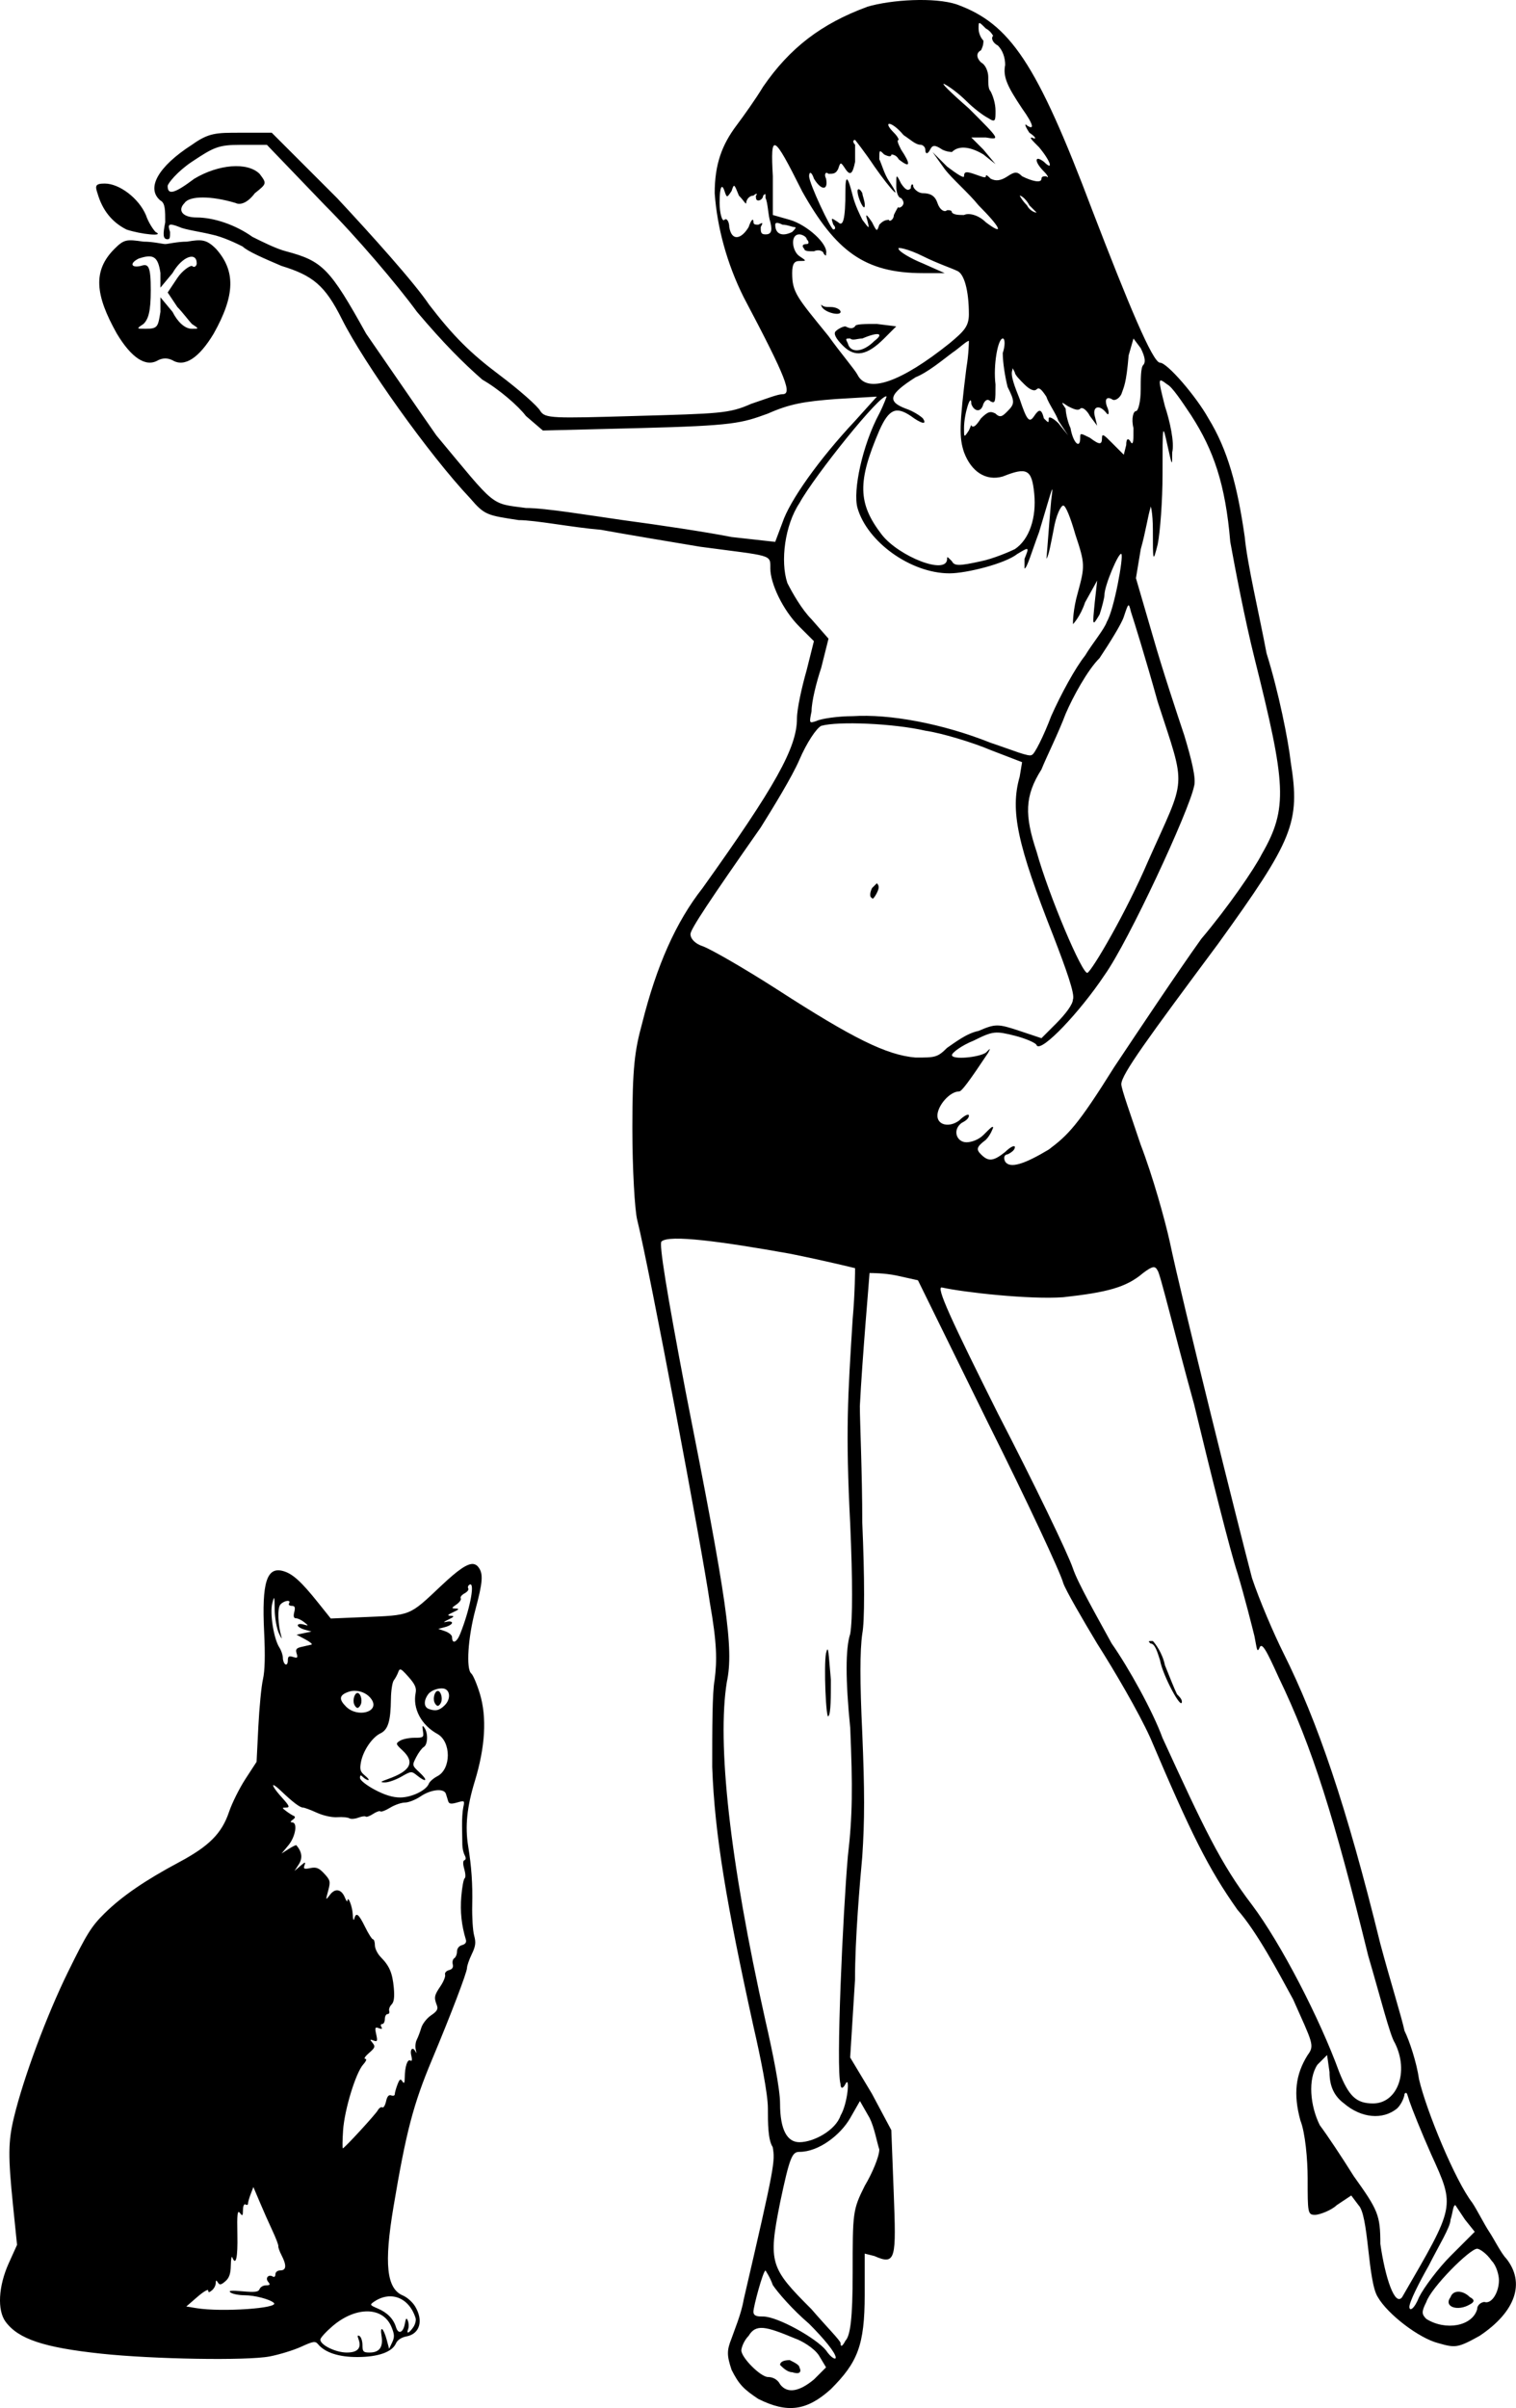 <?xml version="1.0" encoding="UTF-8" standalone="no"?>
<!-- Created with Inkscape (http://www.inkscape.org/) -->

<svg
   width="96.564mm"
   height="153.344mm"
   viewBox="0 0 96.564 153.344"
   version="1.1"
   id="svg1"
   xml:space="preserve"
   inkscape:version="1.4 (e7c3feb1, 2024-10-09)"
   sodipodi:docname="eris.cat.svg"
   inkscape:export-filename="eris.cat.png"
   inkscape:export-xdpi="96"
   inkscape:export-ydpi="96"
   xmlns:inkscape="http://www.inkscape.org/namespaces/inkscape"
   xmlns:sodipodi="http://sodipodi.sourceforge.net/DTD/sodipodi-0.dtd"
   xmlns="http://www.w3.org/2000/svg"
   xmlns:svg="http://www.w3.org/2000/svg"><sodipodi:namedview
     id="namedview1"
     pagecolor="#ffffff"
     bordercolor="#000000"
     borderopacity="0.25"
     inkscape:showpageshadow="2"
     inkscape:pageopacity="0.0"
     inkscape:pagecheckerboard="0"
     inkscape:deskcolor="#d1d1d1"
     inkscape:document-units="mm"
     inkscape:zoom="0.51180579"
     inkscape:cx="621.32943"
     inkscape:cy="301.87232"
     inkscape:window-width="1920"
     inkscape:window-height="956"
     inkscape:window-x="0"
     inkscape:window-y="31"
     inkscape:window-maximized="1"
     inkscape:current-layer="layer1" /><defs
     id="defs1" /><g
     inkscape:label="Layer 1"
     inkscape:groupmode="layer"
     id="layer1"
     transform="translate(-79.849,-62.091)"><g
       id="g8"><path
         d="m 135.087,62.525 c -2.929,1.079 -4.934,2.621 -6.63,5.088 -0.463,0.771 -1.233,1.85 -1.696,2.467 -0.925,1.233 -1.388,2.467 -1.388,4.317 0.154,2.158 0.771,4.471 1.85,6.63 2.775,5.242 3.084,6.167 2.467,6.167 -0.308,0 -1.079,0.308 -2.004,0.617 -1.388,0.617 -2.004,0.617 -7.401,0.771 -5.242,0.154 -5.705,0.154 -6.013,-0.308 -0.154,-0.308 -1.388,-1.388 -2.621,-2.313 -1.85,-1.388 -2.929,-2.467 -4.471,-4.471 -0.925,-1.388 -3.7,-4.471 -5.859,-6.784 l -4.163,-4.163 h -2.004 c -1.542,0 -2.004,0 -3.084,0.771 -2.158,1.388 -2.929,2.775 -2.004,3.546 0.308,0.154 0.308,0.617 0.308,1.388 -0.154,0.771 -0.154,1.079 0.154,1.079 0.154,0 0.154,-0.154 0.154,-0.463 -0.154,-0.463 -0.154,-0.617 0.617,-0.308 0.308,0.154 1.388,0.308 2.004,0.463 0.771,0.154 1.696,0.617 2.004,0.771 0.308,0.308 1.388,0.771 2.467,1.233 2.004,0.617 2.775,1.233 3.854,3.392 1.388,2.775 5.55,8.634 8.171,11.409 0.925,1.079 1.079,1.079 3.084,1.388 1.079,0 3.392,0.463 5.242,0.617 1.696,0.308 4.471,0.771 6.321,1.079 4.625,0.617 4.471,0.463 4.471,1.388 0,0.925 0.771,2.621 1.85,3.7 l 0.925,0.925 -0.463,1.85 c -0.308,1.079 -0.617,2.467 -0.617,3.084 0,1.85 -1.388,4.317 -6.013,10.792 -1.696,2.158 -2.929,4.934 -3.854,8.634 -0.463,1.696 -0.617,2.775 -0.617,6.63 0,2.621 0.154,5.242 0.308,5.859 0.771,3.084 4.163,21.122 4.625,24.36 0.463,2.621 0.463,3.7 0.308,4.934 -0.154,0.771 -0.154,3.238 -0.154,5.55 0.154,4.317 0.925,8.788 2.621,16.497 0.463,2.004 0.925,4.317 0.925,5.242 0,0.925 0,2.004 0.308,2.467 0.154,0.925 0.154,1.079 -1.85,9.713 -0.154,0.925 -0.617,2.004 -0.771,2.467 -0.308,0.771 -0.308,1.079 0,2.004 0.463,0.925 0.771,1.233 1.696,1.85 1.85,0.925 3.084,0.771 4.625,-0.617 1.696,-1.696 2.158,-2.775 2.158,-6.013 v -2.621 l 0.617,0.154 c 1.388,0.617 1.388,0.154 1.233,-4.009 l -0.154,-4.009 -1.233,-2.313 -1.388,-2.313 0.308,-4.934 c 0,-2.621 0.308,-6.167 0.463,-7.863 0.154,-2.313 0.154,-4.163 0,-7.863 -0.154,-3.238 -0.154,-5.242 0,-6.321 0.154,-0.771 0.154,-3.546 0,-7.092 0,-3.084 -0.154,-6.475 -0.154,-7.401 0.154,-3.084 0.617,-8.326 0.617,-8.48 0.154,0 0.925,0 1.696,0.154 l 1.388,0.308 4.471,9.097 c 2.467,4.934 4.625,9.559 4.78,10.176 0.154,0.463 1.233,2.313 2.158,3.854 1.079,1.696 2.621,4.317 3.392,6.013 2.621,6.167 3.7,8.326 5.55,10.947 1.233,1.388 2.621,4.009 3.546,5.705 1.233,2.775 1.388,2.929 0.925,3.546 -0.771,1.233 -0.925,2.467 -0.463,4.163 0.308,0.771 0.463,2.467 0.463,3.7 0,2.158 0,2.313 0.463,2.313 0.308,0 1.079,-0.308 1.388,-0.617 l 0.925,-0.617 0.463,0.617 c 0.308,0.308 0.463,1.388 0.617,2.775 0.154,1.388 0.308,2.621 0.617,3.084 0.617,1.079 2.621,2.621 3.854,2.929 1.079,0.308 1.233,0.308 2.621,-0.463 2.313,-1.542 2.929,-3.392 1.696,-4.934 -0.308,-0.308 -0.771,-1.233 -1.079,-1.696 -0.308,-0.463 -0.771,-1.388 -1.079,-1.85 -1.079,-1.388 -2.929,-5.859 -3.392,-7.863 -0.154,-1.079 -0.617,-2.467 -0.925,-3.084 -0.154,-0.771 -0.925,-3.238 -1.542,-5.55 -2.158,-8.788 -4.009,-14.184 -6.167,-18.501 -0.617,-1.233 -1.542,-3.392 -2.004,-4.78 -0.771,-2.929 -4.471,-17.73 -5.242,-21.431 -0.308,-1.388 -1.079,-4.163 -1.85,-6.167 -0.617,-1.85 -1.233,-3.546 -1.233,-3.854 0,-0.617 1.696,-2.929 6.167,-8.942 4.78,-6.63 5.242,-7.709 4.625,-11.563 -0.154,-1.388 -0.771,-4.471 -1.542,-6.938 -0.463,-2.467 -1.233,-5.705 -1.388,-7.401 -0.463,-3.238 -1.079,-5.55 -2.313,-7.555 -0.771,-1.388 -2.621,-3.546 -3.084,-3.546 -0.463,0 -2.004,-3.7 -4.317,-9.713 -3.546,-9.405 -5.242,-11.872 -8.634,-13.105 -1.388,-0.463 -4.163,-0.308 -5.705,0.154 z m 8.017,1.85 c -0.154,0.154 0,0.463 0.308,0.617 0.308,0.308 0.463,0.771 0.463,1.233 -0.154,0.771 0.154,1.388 1.079,2.775 0.771,1.079 0.771,1.388 0.308,1.079 -0.154,-0.154 -0.154,0 0.154,0.463 0.463,0.308 0.463,0.463 0.154,0.308 -0.154,0 0,0.154 0.463,0.617 0.771,0.925 0.925,1.542 0.308,0.925 -0.617,-0.463 -0.617,0 0,0.617 0.308,0.308 0.308,0.463 0.154,0.308 -0.154,0 -0.308,0 -0.308,0.154 0,0.308 -0.617,0.154 -1.233,-0.154 -0.308,-0.308 -0.463,-0.308 -0.925,0 -0.463,0.308 -0.771,0.308 -1.079,0.154 -0.154,-0.154 -0.308,-0.308 -0.308,-0.154 0,0.154 -0.308,0 -0.771,-0.154 -0.463,-0.154 -0.617,-0.154 -0.617,0.154 0,0.154 -0.463,-0.154 -1.079,-0.617 l -0.925,-0.925 0.771,1.079 c 0.463,0.617 1.542,1.542 2.158,2.313 1.388,1.388 1.696,2.004 0.463,1.079 -0.463,-0.463 -1.079,-0.617 -1.388,-0.463 -0.308,0 -0.617,0 -0.771,-0.154 0,-0.154 -0.154,-0.154 -0.308,-0.154 -0.154,0.154 -0.463,0 -0.617,-0.463 -0.154,-0.463 -0.463,-0.617 -0.925,-0.617 -0.308,0 -0.617,-0.308 -0.617,-0.463 0,-0.154 -0.154,-0.154 -0.154,0.154 -0.154,0.154 -0.308,0.154 -0.617,-0.308 -0.308,-0.617 -0.308,-0.617 -0.308,0.154 0,0.463 0.154,0.771 0.308,0.771 0,0 0.154,0.154 0.154,0.308 0,0.154 -0.154,0.308 -0.308,0.308 0,-0.154 -0.154,0.154 -0.308,0.463 0,0.308 -0.308,0.463 -0.308,0.308 -0.308,0 -0.463,0.154 -0.617,0.308 -0.154,0.463 -0.154,0.463 -0.463,-0.154 -0.308,-0.463 -0.463,-0.617 -0.308,-0.154 0.154,0.617 0.154,0.617 -0.308,0 -0.154,-0.308 -0.463,-0.925 -0.617,-1.542 -0.308,-1.233 -0.463,-1.388 -0.463,-0.308 0,1.85 -0.154,2.313 -0.463,2.004 -0.463,-0.308 -0.463,-0.308 -0.308,0.154 0.154,0.154 0.154,0.308 0,0.308 -0.154,0 -1.542,-2.929 -1.542,-3.392 0,-0.308 0.154,-0.308 0.308,0.154 0.463,0.771 0.925,0.771 0.771,0 -0.154,-0.308 0,-0.463 0.154,-0.308 0.308,0 0.463,0 0.617,-0.308 0.154,-0.463 0.154,-0.463 0.463,0 0.308,0.463 0.463,0.308 0.617,-0.463 0,-0.463 0,-0.925 0,-1.079 -0.154,-0.154 -0.154,-0.308 0,-0.308 0,0 0.617,0.771 1.233,1.696 1.079,1.542 1.85,2.313 0.925,0.925 -0.308,-0.463 -0.463,-1.079 -0.617,-1.388 0,-0.617 0,-0.617 0.308,-0.308 0.308,0.154 0.463,0.154 0.463,0 0,0 0.308,0 0.463,0.308 0.771,0.617 0.771,0.308 0.154,-0.617 -0.154,-0.308 -0.308,-0.617 -0.154,-0.617 0,0 0,-0.154 -0.308,-0.463 -0.771,-0.771 -0.154,-0.771 0.617,0.154 0.463,0.308 0.771,0.617 1.079,0.617 0.154,0 0.308,0.154 0.308,0.308 0,0.308 0.154,0.308 0.308,0 0.154,-0.308 0.308,-0.308 0.771,0 0.308,0.154 0.617,0.154 0.617,0.154 0.463,-0.463 1.233,-0.308 2.004,0.154 l 0.771,0.617 -0.771,-0.925 -0.771,-0.771 h 0.925 c 0.925,0.154 0.925,0.154 -1.079,-1.85 -1.233,-1.079 -1.85,-1.696 -1.542,-1.542 0.308,0.154 0.925,0.617 1.388,1.079 0.463,0.463 1.079,0.925 1.388,1.079 0.463,0.308 0.463,0.154 0.463,-0.463 0,-0.463 -0.154,-0.925 -0.308,-1.233 -0.154,-0.154 -0.154,-0.463 -0.154,-0.925 0,-0.308 -0.154,-0.771 -0.463,-0.925 -0.308,-0.308 -0.308,-0.617 0,-0.771 0.154,-0.308 0.154,-0.463 0.154,-0.617 -0.154,-0.154 -0.308,-0.463 -0.308,-0.771 0,-0.463 0,-0.463 0.463,0 0.308,0.154 0.463,0.463 0.463,0.463 z m -12.18,9.867 c 2.159,3.854 4.009,5.242 7.709,5.242 h 1.388 l -1.388,-0.617 c -0.771,-0.308 -1.542,-0.771 -1.542,-0.925 -0.154,-0.154 0.617,0 1.542,0.463 0.925,0.463 1.85,0.771 2.159,0.925 0.463,0.154 0.771,1.233 0.771,2.775 0,0.771 -0.308,1.079 -1.233,1.85 -3.084,2.467 -5.242,3.238 -5.859,2.004 -0.154,-0.308 -1.079,-1.388 -1.85,-2.467 -2.004,-2.467 -2.313,-2.775 -2.313,-4.009 0,-0.617 0.154,-0.771 0.463,-0.771 0.463,0 0.463,0 0,-0.308 -0.463,-0.308 -0.617,-1.388 0,-1.388 0.154,0 0.463,0.154 0.463,0.308 0.154,0.154 0.154,0.308 0,0.308 -0.308,0 -0.308,0.154 -0.154,0.308 0,0.154 0.308,0.154 0.617,0.154 0.308,-0.154 0.617,0 0.617,0.154 0.154,0.154 0.154,0.154 0.154,0 0.154,-0.617 -1.233,-1.85 -2.313,-2.158 l -1.079,-0.308 v -2.467 c -0.154,-2.775 0,-2.775 1.85,0.925 z m -30.373,0.925 c 2.004,2.004 4.625,5.088 5.859,6.784 1.696,2.004 2.929,3.238 4.163,4.317 1.079,0.617 2.313,1.696 2.775,2.313 l 1.079,0.925 6.167,-0.154 c 6.013,-0.154 6.475,-0.308 8.171,-0.925 1.388,-0.617 2.313,-0.771 4.317,-0.925 l 2.621,-0.154 -1.388,1.542 c -2.313,2.467 -4.163,5.088 -4.625,6.475 l -0.463,1.233 -2.775,-0.308 c -1.542,-0.308 -4.625,-0.771 -6.938,-1.079 -2.158,-0.308 -4.934,-0.771 -6.167,-0.771 -2.313,-0.308 -1.85,0 -5.705,-4.625 -1.079,-1.542 -3.084,-4.471 -4.471,-6.475 -2.313,-4.163 -2.775,-4.625 -5.088,-5.242 -0.617,-0.154 -1.542,-0.617 -2.158,-0.925 -1.079,-0.771 -2.467,-1.233 -3.546,-1.233 -0.925,0 -1.233,-0.463 -0.771,-0.925 0.308,-0.463 1.696,-0.463 3.238,0 0.308,0.154 0.771,0 1.233,-0.617 0.771,-0.617 0.771,-0.617 0.308,-1.233 -0.771,-0.771 -2.621,-0.617 -4.163,0.308 -1.233,0.925 -1.696,1.079 -1.696,0.463 0,-0.154 0.617,-0.925 1.542,-1.542 1.388,-0.925 1.696,-1.079 3.084,-1.079 h 1.696 z m 25.902,-0.925 c 0.154,-0.463 0.154,-0.463 0.463,0.308 0.308,0.308 0.463,0.617 0.463,0.463 0,-0.154 0.154,-0.463 0.463,-0.463 0.154,-0.154 0.308,-0.154 0.154,0 0,0.154 0,0.308 0.154,0.308 0.154,0 0.308,-0.154 0.308,-0.308 0.154,-0.154 0.154,-0.154 0.154,0.154 0.154,0.308 0.154,1.079 0.308,1.542 0.154,0.617 0,0.771 -0.308,0.771 -0.308,0 -0.308,-0.154 -0.308,-0.463 0.154,-0.308 0.154,-0.308 -0.154,-0.154 -0.154,0 -0.308,0 -0.308,-0.154 0,-0.308 -0.154,-0.154 -0.308,0.308 -0.463,0.771 -1.079,0.925 -1.233,0 0,-0.308 -0.154,-0.617 -0.308,-0.463 -0.154,0.154 -0.308,-0.463 -0.308,-1.079 0,-1.079 0.154,-1.233 0.308,-0.771 0.154,0.463 0.154,0.463 0.463,0 z m 18.964,0.925 c 0.308,0.308 0.463,0.463 0.463,0.463 -0.154,0 -0.463,-0.154 -0.617,-0.463 -0.308,-0.308 -0.463,-0.617 -0.463,-0.617 0.154,0 0.463,0.308 0.617,0.617 z m -14.955,1.388 c 0.154,0 0,0.154 -0.154,0.308 -0.617,0.308 -1.079,0.154 -1.079,-0.463 0,-0.154 0.154,-0.154 0.463,0 0.308,0 0.617,0.154 0.771,0.154 z m 13.259,8.017 c 0,0.617 0.154,1.542 0.308,2.158 0.463,0.925 0.463,1.079 0,1.542 -0.308,0.308 -0.463,0.463 -0.771,0.154 -0.308,-0.154 -0.463,-0.154 -0.925,0.308 -0.308,0.463 -0.463,0.617 -0.617,0.463 0,-0.154 0,0 -0.154,0.308 -0.308,0.463 -0.308,0.463 -0.308,-0.154 0,-0.925 0.463,-2.313 0.463,-1.542 0.154,0.463 0.617,0.617 0.771,0 0.154,-0.308 0.308,-0.308 0.463,-0.154 0.308,0.154 0.308,0 0.308,-1.079 -0.154,-1.233 0.154,-2.929 0.463,-2.929 0.154,0 0.154,0.463 0,0.925 z m 8.942,0.771 c -0.154,0.154 -0.154,0.925 -0.154,1.542 0,0.771 -0.154,1.388 -0.308,1.388 -0.154,0 -0.308,0.463 -0.154,1.079 0,0.771 0,1.079 -0.154,0.925 -0.154,-0.308 -0.308,-0.308 -0.308,0.154 l -0.154,0.617 -0.771,-0.771 c -0.463,-0.463 -0.617,-0.617 -0.617,-0.308 0,0.463 -0.154,0.463 -0.771,0 -0.617,-0.308 -0.617,-0.308 -0.617,0 0,0.771 -0.463,0.308 -0.617,-0.617 -0.154,-0.308 -0.308,-0.925 -0.308,-1.233 -0.308,-0.463 -0.308,-0.463 0.154,-0.154 0.308,0.154 0.617,0.308 0.771,0.154 0.154,-0.154 0.463,0.154 0.617,0.463 l 0.463,0.617 L 149.58,88.581 c -0.154,-0.617 0.308,-0.771 0.771,-0.154 0.154,0.154 0.154,-0.154 0,-0.463 -0.154,-0.463 0,-0.617 0.308,-0.463 0.154,0.154 0.463,0 0.617,-0.308 0.154,-0.463 0.308,-0.617 0.463,-2.467 l 0.308,-1.079 0.463,0.617 c 0.308,0.617 0.308,0.925 0.154,1.079 z m -11.255,0.154 c -0.463,3.7 -0.463,4.471 -0.154,5.396 0.463,1.233 1.388,1.85 2.467,1.542 1.542,-0.617 1.85,-0.463 2.004,1.079 0.154,1.542 -0.308,2.929 -1.233,3.546 -0.308,0.154 -1.388,0.617 -2.158,0.771 -1.388,0.308 -1.696,0.308 -1.85,0 -0.308,-0.308 -0.308,-0.308 -0.308,-0.154 0,1.079 -3.084,-0.154 -4.163,-1.542 -1.542,-2.004 -1.542,-3.392 -0.154,-6.63 0.617,-1.388 1.079,-1.542 2.004,-0.925 0.617,0.463 1.079,0.617 0.771,0.154 -0.154,-0.154 -0.617,-0.463 -1.079,-0.617 -1.233,-0.463 -1.079,-0.925 0.617,-2.004 0.771,-0.308 1.696,-1.079 2.313,-1.542 0.463,-0.308 0.925,-0.771 1.079,-0.771 0,0 0,0.771 -0.154,1.696 z m 3.7,1.079 c 0.308,0.308 0.617,0.463 0.771,0.308 0.154,-0.154 0.308,0 0.617,0.463 0.154,0.463 0.617,1.079 0.771,1.542 l 0.617,0.925 -0.617,-0.771 c -0.308,-0.308 -0.617,-0.463 -0.617,-0.308 0,0.308 0,0.308 -0.308,0 -0.154,-0.617 -0.308,-0.617 -0.617,-0.154 -0.308,0.463 -0.463,0.308 -0.925,-1.079 -0.308,-0.771 -0.617,-1.542 -0.463,-1.85 0,-0.154 0,-0.154 0.154,0.154 0,0.154 0.308,0.463 0.617,0.771 z m 10.638,2.004 c 1.388,2.158 2.158,4.317 2.467,8.017 0.308,1.696 0.925,4.934 1.542,7.401 2.004,8.017 2.158,9.559 0.463,12.488 -0.463,0.925 -2.158,3.392 -3.854,5.396 -1.542,2.158 -4.009,5.859 -5.55,8.171 -2.313,3.7 -2.929,4.317 -4.163,5.242 -1.542,0.925 -2.467,1.233 -2.775,0.771 -0.154,-0.308 0,-0.463 0.154,-0.463 0.308,-0.154 0.463,-0.308 0.463,-0.463 0,-0.154 -0.308,0 -0.617,0.308 -0.771,0.617 -1.079,0.617 -1.542,0.154 -0.308,-0.308 -0.308,-0.463 0.308,-0.925 0.308,-0.308 0.463,-0.771 0.463,-0.771 0,-0.154 -0.154,0 -0.617,0.463 -0.308,0.308 -0.771,0.463 -1.079,0.463 -0.617,0 -0.925,-0.771 -0.308,-1.233 0.308,-0.154 0.463,-0.308 0.463,-0.463 0,-0.154 -0.308,0 -0.617,0.308 -0.617,0.463 -1.388,0.308 -1.388,-0.308 0,-0.617 0.771,-1.542 1.388,-1.542 0.154,0 0.617,-0.617 1.85,-2.467 0.154,-0.308 0.154,-0.308 -0.154,0 -0.463,0.308 -2.158,0.463 -2.158,0.154 0,-0.154 0.617,-0.617 1.388,-0.925 1.233,-0.617 1.388,-0.617 2.621,-0.308 0.617,0.154 1.388,0.463 1.388,0.617 0.308,0.463 2.775,-2.158 4.317,-4.471 1.542,-2.158 5.396,-10.484 5.705,-12.026 0.154,-0.463 -0.154,-1.696 -0.617,-3.238 -0.463,-1.388 -1.388,-4.163 -2.004,-6.321 l -1.079,-3.7 0.308,-1.85 c 0.308,-1.079 0.463,-2.158 0.617,-2.621 0,-0.308 0.154,0.308 0.154,1.388 0,2.004 0,2.158 0.308,0.925 0.154,-0.771 0.308,-2.775 0.308,-4.471 0,-3.238 0,-3.238 0.308,-1.85 0.308,1.388 0.308,1.388 0.308,0.463 0.154,-0.617 -0.154,-2.004 -0.463,-2.929 -0.463,-1.85 -0.463,-1.85 0.154,-1.388 0.308,0.154 0.925,1.079 1.542,2.004 z m -19.889,-0.154 c -1.079,2.004 -1.696,4.934 -1.388,6.013 0.617,2.158 3.392,4.163 5.859,4.163 1.079,0 3.546,-0.617 4.317,-1.233 0.771,-0.463 0.771,-0.463 0.463,0.308 0,0.308 0,0.617 0,0.617 0.154,0 0.463,-1.079 0.925,-2.313 0.925,-3.084 0.925,-3.238 0.771,-2.004 -0.154,1.696 -0.308,4.009 -0.308,3.7 0.154,-0.154 0.308,-1.079 0.463,-1.85 0.154,-0.925 0.463,-1.542 0.617,-1.542 0.154,0 0.463,0.771 0.771,1.85 0.617,1.85 0.617,2.004 0.154,3.7 -0.308,1.079 -0.308,1.85 -0.308,2.004 0,0 0.463,-0.463 0.771,-1.388 l 0.771,-1.388 -0.154,1.388 c -0.154,1.542 -0.154,1.542 0.308,0.771 0.154,-0.463 0.308,-1.079 0.308,-1.233 0,-0.617 0.925,-2.775 1.079,-2.621 0.154,0.154 -0.463,3.546 -0.925,4.317 -0.154,0.463 -0.925,1.388 -1.388,2.158 -0.617,0.771 -1.542,2.467 -2.158,3.854 -0.463,1.233 -1.079,2.467 -1.233,2.467 -0.154,0.154 -1.233,-0.308 -2.621,-0.771 -3.084,-1.233 -6.475,-1.85 -8.788,-1.696 -0.925,0 -2.004,0.154 -2.313,0.308 -0.463,0.154 -0.463,0.154 -0.308,-0.617 0,-0.617 0.308,-1.85 0.617,-2.775 l 0.463,-1.85 -1.079,-1.233 c -0.617,-0.617 -1.233,-1.696 -1.542,-2.313 -0.463,-1.388 -0.154,-3.7 0.771,-5.088 0.925,-1.696 5.242,-7.092 5.55,-6.784 0,0 -0.154,0.463 -0.463,1.079 z m 17.73,18.347 c 1.85,5.705 1.85,4.625 -0.617,10.176 -1.388,3.238 -3.546,6.938 -3.854,7.092 -0.308,0.154 -2.467,-4.934 -3.238,-7.709 -0.771,-2.313 -0.771,-3.546 0.308,-5.242 0.308,-0.771 1.079,-2.313 1.542,-3.546 0.463,-1.079 1.388,-2.775 2.159,-3.546 0.617,-0.925 1.388,-2.158 1.542,-2.621 0.308,-0.925 0.308,-0.925 0.463,-0.308 0.154,0.463 0.925,2.929 1.696,5.705 z m -14.801,1.85 c 1.079,0.154 3.084,0.771 4.163,1.233 l 2.004,0.771 -0.154,0.925 c -0.617,2.158 -0.154,4.317 2.158,10.176 0.771,2.004 1.388,3.7 1.233,4.009 0,0.308 -0.463,0.925 -1.079,1.542 l -0.925,0.925 -1.388,-0.463 c -1.388,-0.463 -1.542,-0.463 -2.621,0 -0.771,0.154 -1.542,0.771 -2.004,1.079 -0.617,0.617 -0.771,0.617 -2.004,0.617 -1.85,-0.154 -4.009,-1.233 -8.788,-4.317 -2.158,-1.388 -4.317,-2.621 -4.78,-2.775 -0.463,-0.154 -0.771,-0.463 -0.771,-0.771 0,-0.308 1.233,-2.158 4.471,-6.784 0.771,-1.233 2.004,-3.238 2.467,-4.317 0.463,-1.079 1.079,-2.004 1.388,-2.159 1.079,-0.308 4.625,-0.154 6.63,0.308 z m -8.634,33.302 c 2.313,0.463 4.163,0.925 4.163,0.925 0,0 0,1.542 -0.154,3.238 -0.308,4.934 -0.463,7.092 -0.154,13.105 0.154,3.546 0.154,6.013 0,6.938 -0.308,0.925 -0.308,2.929 0,6.013 0.154,3.7 0.154,5.55 -0.154,8.171 -0.308,3.546 -0.771,13.568 -0.463,14.493 0,0.308 0.154,0.308 0.308,0 0.308,-0.617 0.154,1.233 -0.308,2.004 -0.308,0.925 -1.696,1.696 -2.621,1.696 -0.771,0 -1.233,-0.771 -1.233,-2.467 0,-0.925 -0.463,-3.238 -0.925,-5.242 -2.313,-10.33 -3.084,-17.73 -2.467,-21.585 0.463,-2.158 0,-5.242 -2.621,-18.501 -1.233,-6.475 -1.696,-9.405 -1.542,-9.559 0.463,-0.463 3.854,0 8.171,0.771 z m 25.748,9.559 c 1.079,4.471 2.313,9.405 2.775,10.792 0.463,1.542 0.925,3.392 1.079,4.009 0.154,0.771 0.154,1.079 0.308,0.771 0.154,-0.463 0.463,0.154 1.233,1.85 2.158,4.471 3.546,8.942 5.705,17.73 0.771,2.621 1.388,5.088 1.696,5.55 0.925,1.85 0.154,3.854 -1.388,3.854 -1.079,0 -1.542,-0.463 -2.158,-2.004 -1.233,-3.392 -3.7,-8.171 -5.55,-10.638 -2.004,-2.621 -3.084,-4.934 -5.705,-10.638 -0.617,-1.696 -2.158,-4.471 -3.238,-6.013 -0.925,-1.696 -2.159,-3.854 -2.467,-4.78 -0.308,-0.925 -2.467,-5.396 -4.78,-9.867 -2.929,-5.859 -4.009,-8.171 -3.546,-8.017 1.388,0.308 5.55,0.771 7.709,0.617 2.775,-0.308 4.009,-0.617 5.088,-1.542 0.617,-0.463 0.771,-0.463 0.925,-0.154 0.154,0.154 1.079,4.009 2.313,8.48 z m 9.559,44.557 c 1.079,0.925 2.467,1.079 3.392,0.308 0.308,-0.308 0.463,-0.771 0.463,-0.925 0.154,-0.154 0.154,0 0.308,0.463 0.154,0.463 0.771,2.004 1.388,3.392 1.542,3.392 1.542,3.238 -1.85,9.097 -0.463,0.617 -1.079,-1.233 -1.388,-3.392 0,-1.85 -0.154,-2.159 -1.696,-4.317 -0.771,-1.233 -1.696,-2.621 -2.159,-3.238 -0.617,-1.233 -0.771,-2.929 -0.154,-3.854 l 0.617,-0.617 0.154,1.079 c 0,0.925 0.308,1.542 0.925,2.004 z m -29.602,2.929 c 0,0.463 -0.463,1.542 -0.925,2.313 -0.771,1.542 -0.771,1.696 -0.771,5.55 0,2.929 -0.154,4.009 -0.463,4.317 -0.154,0.308 -0.308,0.463 -0.308,0.154 0,-0.154 -0.925,-1.079 -1.85,-2.158 -2.621,-2.621 -2.775,-2.929 -2.004,-6.784 0.617,-2.929 0.771,-3.238 1.233,-3.238 1.233,0 2.621,-1.079 3.238,-2.158 l 0.617,-1.079 0.617,1.079 c 0.308,0.617 0.463,1.542 0.617,2.004 z m 37.311,4.471 0.617,0.771 -1.542,1.542 c -0.771,0.771 -1.696,2.004 -2.004,2.621 -0.308,0.771 -0.617,0.925 -0.617,0.617 0,-0.308 0.617,-1.542 1.233,-2.621 0.617,-1.233 1.388,-2.467 1.388,-2.929 0.154,-0.463 0.154,-0.925 0.308,-0.925 0,0 0.308,0.463 0.617,0.925 z m 1.696,2.621 c 0.308,0.308 0.463,0.925 0.463,1.233 0,0.771 -0.463,1.542 -0.925,1.388 -0.154,0 -0.463,0.154 -0.463,0.463 -0.308,1.079 -2.004,1.388 -3.238,0.617 -0.308,-0.308 -0.308,-0.463 0,-1.079 0.308,-0.925 2.775,-3.392 3.238,-3.392 0.154,0 0.617,0.308 0.925,0.771 z m -45.791,1.542 c 0.308,0.463 1.233,1.542 2.313,2.467 0.925,0.925 1.696,1.85 1.696,2.158 0,0.154 -0.308,0 -0.617,-0.463 -0.617,-0.771 -3.084,-2.158 -4.009,-2.158 -0.308,0 -0.617,0 -0.617,-0.308 0,-0.308 0.617,-2.621 0.771,-2.621 0,0 0.308,0.463 0.463,0.925 z m 1.388,3.392 c 0.463,0.154 1.233,0.617 1.542,1.079 l 0.463,0.771 -0.771,0.771 c -0.925,0.771 -1.696,0.925 -2.158,0.308 -0.154,-0.308 -0.463,-0.463 -0.771,-0.463 -0.463,0 -1.696,-1.233 -1.696,-1.696 0,-0.154 0.154,-0.617 0.463,-0.925 0.463,-0.771 1.079,-0.617 2.929,0.154 z M 86.059,74.396 c 0.308,1.079 0.925,1.85 1.85,2.313 0.925,0.308 2.467,0.463 1.85,0.154 -0.154,-0.154 -0.463,-0.617 -0.617,-1.079 -0.463,-1.079 -1.696,-2.004 -2.621,-2.004 -0.617,0 -0.617,0.154 -0.463,0.617 z m 1.079,3.546 c -1.388,1.388 -1.233,2.929 0.154,5.396 0.925,1.542 1.85,2.158 2.621,1.696 0.308,-0.154 0.617,-0.154 0.925,0 0.771,0.463 1.696,-0.154 2.621,-1.696 1.388,-2.467 1.388,-4.009 0.154,-5.396 -0.617,-0.617 -0.925,-0.617 -1.85,-0.463 -0.617,0 -1.233,0.154 -1.388,0.154 -0.154,0 -0.771,-0.154 -1.388,-0.154 -1.079,-0.154 -1.233,-0.154 -1.85,0.463 z m 2.929,1.542 v 0.925 l 0.771,-0.925 c 0.617,-1.079 1.542,-1.388 1.542,-0.617 0,0.154 -0.154,0.308 -0.308,0.154 -0.154,0 -0.617,0.308 -0.925,0.771 l -0.617,0.925 0.617,0.925 c 0.308,0.308 0.771,0.925 0.925,1.079 0.463,0.308 0.463,0.308 0,0.308 -0.463,0 -0.925,-0.463 -1.233,-1.079 l -0.771,-0.925 v 0.925 c -0.154,0.925 -0.154,1.079 -0.925,1.079 -0.617,0 -0.617,0 -0.154,-0.308 0.308,-0.308 0.463,-0.771 0.463,-2.158 0,-1.542 -0.154,-1.696 -0.617,-1.542 -0.617,0.154 -0.771,-0.154 -0.154,-0.463 0.925,-0.308 1.233,-0.154 1.388,0.925 z m 44.403,-5.242 c 0,0.463 0.463,1.388 0.463,0.925 0,-0.308 -0.154,-0.617 -0.154,-0.771 -0.154,-0.308 -0.308,-0.308 -0.308,-0.154 z m -2.313,7.246 c 0,0.463 1.233,0.771 1.233,0.463 0,-0.154 -0.308,-0.308 -0.617,-0.308 -0.308,0 -0.463,0 -0.617,-0.154 0,-0.154 0,-0.154 0,0 z m 2.158,1.388 c -0.154,0.154 -0.308,0.154 -0.617,0 -0.154,0 -0.463,0.154 -0.617,0.308 -0.154,0.154 0,0.463 0.463,0.925 0.771,0.771 1.542,0.617 2.621,-0.463 l 0.771,-0.771 -1.233,-0.154 c -0.771,0 -1.388,0 -1.388,0.154 z m 1.233,0.925 c -0.771,0.771 -1.542,0.771 -1.696,0.154 -0.154,-0.308 -0.154,-0.308 0.154,-0.308 0.154,0.154 0.463,0 0.771,0 1.079,-0.463 1.388,-0.308 0.771,0.154 z m -0.154,34.844 c -0.154,0.308 -0.154,0.617 0,0.617 0,0.154 0.154,0 0.308,-0.308 0.154,-0.308 0.154,-0.463 0,-0.617 0,0 -0.154,0.154 -0.308,0.308 z m -2.929,48.72 c -0.154,0.771 0,4.317 0.154,4.009 0.154,-0.154 0.154,-1.233 0.154,-2.313 -0.154,-1.696 -0.154,-2.313 -0.308,-1.696 z m 20.66,-0.617 c 0.308,0 0.463,0.617 0.617,1.079 0.154,0.925 1.388,3.238 1.388,2.621 0,-0.154 -0.154,-0.308 -0.308,-0.463 -0.154,-0.308 -0.463,-1.079 -0.771,-1.85 -0.154,-0.771 -0.617,-1.388 -0.771,-1.542 -0.308,0 -0.308,0 -0.154,0.154 z m 19.118,41.628 c -0.463,0.617 0.463,0.925 1.233,0.463 0.308,-0.154 0.308,-0.308 0,-0.463 -0.463,-0.463 -1.079,-0.463 -1.233,0 z m -42.707,4.317 c 0.154,0.154 0.463,0.463 0.771,0.463 0.463,0.154 0.617,0 0.463,-0.308 0,-0.154 -0.308,-0.308 -0.617,-0.463 -0.463,0 -0.617,0.154 -0.617,0.308 z"
         id="text3"
         style="font-weight:500;font-size:154.178px;font-family:Fnord-Hodge;-inkscape-font-specification:'Fnord-Hodge Medium';letter-spacing:3.983px;word-spacing:-7.259px;stroke-width:9.214;stroke-opacity:0.984"
         aria-label="Q" /><path
         id="path1"
         style="fill:#000000;stroke-width:0.599"
         d="m 110.017,161.693 c 0.127,0.019 0.229,0.091 0.316,0.21 0.307,0.419 0.267,0.941 -0.206,2.707 -0.471,1.759 -0.601,3.768 -0.26,4.05 0.114,0.095 0.359,0.67 0.544,1.278 0.46,1.514 0.35,3.396 -0.326,5.608 -0.493,1.612 -0.619,2.854 -0.416,4.102 0.213,1.312 0.29,2.42 0.259,3.761 -0.017,0.761 0.037,1.634 0.122,1.939 0.123,0.446 0.093,0.68 -0.15,1.184 -0.167,0.346 -0.304,0.742 -0.304,0.879 0,0.281 -1.04,3.006 -2.225,5.83 -1.198,2.855 -1.653,4.594 -2.458,9.386 -0.61,3.633 -0.442,5.212 0.601,5.645 0.261,0.108 0.608,0.416 0.771,0.684 0.552,0.905 0.311,1.759 -0.542,1.919 -0.322,0.06 -0.578,0.229 -0.672,0.442 -0.243,0.553 -1.121,0.867 -2.438,0.873 -1.195,0.006 -2.081,-0.282 -2.528,-0.821 -0.172,-0.207 -0.305,-0.187 -1.071,0.164 -0.481,0.22 -1.387,0.499 -2.012,0.619 -1.438,0.276 -7.395,0.178 -10.726,-0.177 -3.647,-0.389 -5.274,-0.931 -6.088,-2.029 -0.545,-0.735 -0.463,-2.267 0.199,-3.732 l 0.528,-1.168 -0.253,-2.477 c -0.325,-3.188 -0.316,-4.099 0.057,-5.647 0.609,-2.526 2.086,-6.497 3.45,-9.272 1.189,-2.42 1.486,-2.895 2.33,-3.725 1.102,-1.084 2.574,-2.093 4.747,-3.253 1.903,-1.017 2.712,-1.831 3.17,-3.193 0.19,-0.564 0.663,-1.513 1.051,-2.109 l 0.705,-1.083 0.112,-2.234 c 0.062,-1.229 0.194,-2.591 0.295,-3.027 0.122,-0.53 0.147,-1.526 0.074,-3.011 -0.154,-3.162 0.166,-4.178 1.222,-3.875 0.597,0.171 1.146,0.67 2.225,2.021 l 0.798,0.998 2.08,-0.087 c 3.078,-0.129 2.884,-0.051 4.965,-2.01 1.075,-1.013 1.675,-1.428 2.054,-1.371 z m -0.202,1.293 c -0.018,-3.8e-4 -0.04,0.006 -0.064,0.021 -0.089,0.055 -0.122,0.162 -0.075,0.239 0.048,0.077 -0.06,0.218 -0.24,0.314 -0.179,0.096 -0.287,0.237 -0.24,0.314 0.048,0.077 -0.073,0.252 -0.269,0.389 -0.335,0.234 -0.337,0.249 -0.042,0.261 0.242,0.01 0.204,0.062 -0.163,0.231 -0.375,0.172 -0.409,0.221 -0.159,0.232 0.253,0.011 0.221,0.06 -0.159,0.243 -0.305,0.147 -0.348,0.197 -0.119,0.141 0.196,-0.049 0.357,-0.02 0.357,0.064 0,0.084 -0.196,0.204 -0.436,0.268 l -0.436,0.116 0.436,0.152 c 0.24,0.084 0.436,0.249 0.436,0.367 h 3.1e-4 c 0,0.472 0.297,0.357 0.52,-0.203 0.597,-1.495 0.926,-3.143 0.65,-3.149 z m -12.518,0.876 c -0.022,0.023 -0.055,0.138 -0.105,0.328 -0.166,0.633 0.093,2.257 0.45,2.812 0.124,0.193 0.225,0.492 0.225,0.664 h 3.1e-4 c 0,0.172 0.071,0.358 0.158,0.411 0.087,0.054 0.158,-0.054 0.158,-0.239 0,-0.27 0.066,-0.316 0.332,-0.231 0.282,0.089 0.317,0.055 0.229,-0.222 -0.085,-0.266 -0.021,-0.346 0.341,-0.426 0.245,-0.054 0.516,-0.116 0.604,-0.138 0.087,-0.022 -0.091,-0.173 -0.396,-0.335 l -0.555,-0.295 0.475,-0.101 0.475,-0.101 -0.436,-0.122 c -0.24,-0.067 -0.436,-0.19 -0.436,-0.274 0,-0.084 0.16,-0.108 0.357,-0.054 0.347,0.095 0.348,0.091 0.049,-0.148 -0.169,-0.135 -0.402,-0.246 -0.518,-0.246 -0.145,0 -0.18,-0.123 -0.111,-0.396 0.076,-0.304 0.038,-0.396 -0.165,-0.396 -0.145,0 -0.22,-0.071 -0.167,-0.159 0.158,-0.255 -0.338,-0.182 -0.557,0.082 -0.192,0.232 -0.155,1.28 0.073,2.058 0.051,0.174 -0.023,0.067 -0.164,-0.238 -0.141,-0.305 -0.262,-0.983 -0.268,-1.506 -0.006,-0.549 -0.013,-0.767 -0.05,-0.729 z m 8.04,4.543 c -0.052,0.005 -0.084,0.063 -0.12,0.164 -0.059,0.166 -0.186,0.402 -0.282,0.524 -0.095,0.122 -0.179,0.657 -0.185,1.189 -0.017,1.415 -0.182,1.958 -0.668,2.191 -0.531,0.255 -1.104,1.102 -1.241,1.831 -0.088,0.469 -0.045,0.614 0.251,0.854 0.197,0.159 0.293,0.289 0.213,0.289 -0.079,0 -0.23,-0.086 -0.335,-0.19 -0.148,-0.148 -0.19,-0.135 -0.19,0.057 0,0.14 0.406,0.464 0.934,0.745 0.637,0.34 1.153,0.498 1.625,0.497 0.728,-5.9e-4 1.661,-0.45 1.825,-0.878 0.051,-0.133 0.295,-0.347 0.542,-0.475 0.891,-0.461 0.889,-2.207 -0.002,-2.697 -1.021,-0.561 -1.579,-1.615 -1.38,-2.607 0.064,-0.32 -0.043,-0.559 -0.457,-1.025 -0.301,-0.339 -0.442,-0.479 -0.528,-0.471 z m 2.744,1.211 c -0.287,-0.041 -0.762,0.108 -0.948,0.354 -0.304,0.402 -0.296,0.823 0.018,0.943 0.431,0.165 0.689,0.107 1.027,-0.231 0.405,-0.405 0.35,-1.003 -0.098,-1.067 z m -5.629,0.147 c -0.14,-0.001 -0.28,0.021 -0.412,0.068 -0.581,0.205 -0.623,0.465 -0.151,0.937 0.735,0.735 2.156,0.343 1.633,-0.45 -0.228,-0.346 -0.65,-0.552 -1.07,-0.555 z m 5.282,0.009 c 0.186,0 0.32,0.442 0.216,0.713 -0.05,0.131 -0.147,0.238 -0.216,0.238 -0.069,0 -0.166,-0.107 -0.216,-0.238 -0.104,-0.271 0.03,-0.713 0.216,-0.713 z m -5.113,0.129 c 0.186,0 0.32,0.442 0.216,0.713 -0.05,0.131 -0.148,0.238 -0.216,0.238 -0.069,0 -0.166,-0.107 -0.216,-0.238 -0.104,-0.271 0.03,-0.713 0.216,-0.713 z m 4.146,2.121 c 0.015,-0.03 0.053,0.006 0.119,0.098 0.239,0.337 0.213,1.07 -0.043,1.22 -0.119,0.07 -0.337,0.362 -0.484,0.65 -0.267,0.523 -0.267,0.524 0.233,0.991 0.546,0.51 0.408,0.648 -0.176,0.175 -0.353,-0.286 -0.376,-0.285 -1.008,0.077 -0.356,0.203 -0.825,0.368 -1.043,0.365 -0.329,-0.004 -0.296,-0.041 0.197,-0.217 1.45,-0.517 1.731,-1.071 0.927,-1.821 -0.439,-0.41 -0.447,-0.44 -0.161,-0.618 0.165,-0.103 0.577,-0.188 0.915,-0.188 0.581,0 0.61,-0.023 0.544,-0.436 -0.027,-0.17 -0.035,-0.266 -0.02,-0.297 z m -9.494,3.745 c -0.098,-0.007 0.084,0.295 0.532,0.791 0.473,0.523 0.521,0.635 0.277,0.64 -0.287,0.005 -0.287,0.012 0.004,0.232 0.165,0.125 0.379,0.26 0.475,0.3 0.114,0.047 0.092,0.132 -0.062,0.241 -0.161,0.114 -0.174,0.169 -0.04,0.171 0.362,0.004 0.215,0.909 -0.238,1.456 l -0.436,0.527 0.45,-0.289 c 0.247,-0.159 0.47,-0.266 0.494,-0.237 0.358,0.425 0.407,0.817 0.153,1.212 l -0.274,0.425 0.368,-0.317 c 0.313,-0.27 0.354,-0.277 0.269,-0.045 -0.084,0.23 -0.026,0.258 0.372,0.178 0.382,-0.076 0.55,-0.009 0.888,0.356 0.384,0.415 0.404,0.501 0.248,1.085 -0.169,0.632 -0.168,0.633 0.115,0.258 0.331,-0.439 0.733,-0.361 0.952,0.184 0.08,0.198 0.15,0.289 0.157,0.202 0.03,-0.378 0.322,0.369 0.341,0.872 0.011,0.305 0.053,0.43 0.093,0.277 0.117,-0.448 0.28,-0.327 0.692,0.513 0.213,0.435 0.441,0.791 0.506,0.792 0.065,0.001 0.119,0.171 0.119,0.377 0,0.206 0.168,0.545 0.373,0.753 0.554,0.562 0.744,1.007 0.831,1.949 0.055,0.596 0.013,0.914 -0.14,1.067 -0.12,0.12 -0.188,0.306 -0.152,0.415 0.036,0.108 -0.012,0.197 -0.106,0.197 -0.094,0 -0.172,0.143 -0.172,0.317 0,0.174 -0.075,0.317 -0.168,0.317 -0.092,0 -0.116,0.083 -0.053,0.185 0.078,0.126 0.027,0.152 -0.162,0.079 -0.239,-0.092 -0.262,-0.039 -0.167,0.393 0.095,0.433 0.073,0.485 -0.168,0.393 -0.242,-0.093 -0.25,-0.073 -0.063,0.153 0.187,0.225 0.157,0.309 -0.224,0.637 -0.242,0.208 -0.352,0.378 -0.245,0.378 0.117,0 0.065,0.143 -0.127,0.357 -0.476,0.527 -1.195,2.883 -1.283,4.2 h 3.1e-4 c -0.042,0.632 -0.049,1.145 -0.016,1.14 0.114,-0.018 2.075,-2.151 2.227,-2.421 0.083,-0.149 0.213,-0.233 0.287,-0.186 0.075,0.046 0.182,-0.127 0.239,-0.384 0.07,-0.319 0.175,-0.44 0.33,-0.38 0.125,0.048 0.227,0.013 0.227,-0.078 0,-0.091 0.076,-0.364 0.168,-0.606 0.134,-0.353 0.197,-0.394 0.315,-0.208 0.11,0.173 0.148,0.111 0.151,-0.243 0.007,-0.7 0.172,-1.199 0.358,-1.084 0.106,0.065 0.126,-0.047 0.058,-0.319 -0.106,-0.422 0.112,-0.593 0.282,-0.222 0.05,0.109 0.052,0.042 0.005,-0.149 -0.047,-0.191 -0.019,-0.476 0.062,-0.634 0.081,-0.158 0.21,-0.499 0.287,-0.758 0.077,-0.259 0.359,-0.618 0.627,-0.799 0.379,-0.255 0.46,-0.397 0.366,-0.639 -0.192,-0.492 -0.167,-0.629 0.224,-1.205 0.202,-0.298 0.338,-0.634 0.3,-0.746 -0.037,-0.112 0.074,-0.24 0.248,-0.286 0.21,-0.055 0.29,-0.178 0.241,-0.368 -0.041,-0.157 0.003,-0.333 0.098,-0.392 0.095,-0.059 0.172,-0.252 0.172,-0.429 0,-0.191 0.132,-0.357 0.322,-0.406 0.206,-0.054 0.294,-0.176 0.244,-0.342 -0.28,-0.926 -0.372,-1.795 -0.293,-2.744 0.05,-0.599 0.147,-1.124 0.215,-1.166 0.068,-0.042 0.057,-0.307 -0.024,-0.589 -0.095,-0.331 -0.091,-0.531 0.01,-0.565 0.098,-0.033 0.103,-0.154 0.015,-0.319 -0.079,-0.147 -0.145,-0.444 -0.148,-0.661 -0.003,-0.217 -0.012,-0.748 -0.019,-1.181 -0.008,-0.433 0.029,-0.982 0.081,-1.22 0.092,-0.42 0.08,-0.429 -0.399,-0.292 -0.383,0.11 -0.511,0.09 -0.566,-0.087 -0.039,-0.126 -0.104,-0.336 -0.145,-0.467 -0.115,-0.368 -0.95,-0.286 -1.605,0.159 -0.321,0.218 -0.77,0.396 -0.998,0.397 -0.228,3.3e-4 -0.654,0.147 -0.947,0.326 -0.293,0.179 -0.573,0.285 -0.621,0.237 -0.049,-0.049 -0.261,0.025 -0.471,0.163 -0.211,0.138 -0.42,0.214 -0.465,0.169 -0.045,-0.045 -0.259,-0.014 -0.475,0.068 -0.216,0.082 -0.474,0.099 -0.574,0.038 -0.099,-0.061 -0.443,-0.092 -0.764,-0.069 -0.336,0.024 -0.889,-0.097 -1.303,-0.286 -0.396,-0.18 -0.794,-0.328 -0.885,-0.328 -0.192,0 -0.653,-0.35 -1.39,-1.054 -0.263,-0.252 -0.423,-0.367 -0.481,-0.371 z m -1.284,25.597 -0.171,0.446 c -0.094,0.245 -0.171,0.517 -0.171,0.604 0,0.087 -0.071,0.114 -0.158,0.06 -0.091,-0.056 -0.161,0.092 -0.163,0.347 -0.004,0.383 -0.032,0.41 -0.198,0.192 -0.155,-0.204 -0.186,0.069 -0.159,1.387 0.031,1.463 -0.094,2.016 -0.325,1.442 -0.044,-0.109 -0.086,0.125 -0.093,0.519 -0.009,0.526 -0.103,0.795 -0.35,1.006 -0.275,0.235 -0.363,0.249 -0.473,0.075 -0.107,-0.17 -0.136,-0.16 -0.138,0.044 -0.001,0.142 -0.109,0.347 -0.24,0.455 -0.179,0.149 -0.238,0.151 -0.238,0.008 0,-0.104 -0.314,0.083 -0.698,0.416 l -0.698,0.606 0.659,0.107 c 1.593,0.259 5.297,0.006 4.917,-0.337 -0.261,-0.235 -1.217,-0.484 -1.865,-0.486 -0.357,-0.001 -0.757,-0.079 -0.888,-0.172 -0.174,-0.124 0.03,-0.145 0.759,-0.079 0.795,0.072 1.015,0.043 1.087,-0.145 0.05,-0.13 0.234,-0.236 0.41,-0.236 0.257,0 0.283,-0.044 0.134,-0.224 -0.206,-0.248 0.028,-0.502 0.305,-0.331 0.087,0.054 0.158,-0.013 0.158,-0.149 0,-0.141 0.136,-0.247 0.317,-0.247 0.38,0 0.406,-0.32 0.078,-0.954 -0.132,-0.255 -0.226,-0.519 -0.209,-0.587 0.016,-0.068 -0.154,-0.516 -0.379,-0.995 -0.225,-0.479 -0.588,-1.3 -0.808,-1.823 z m 8.878,6.969 c -0.384,-0.043 -0.798,0.062 -1.196,0.335 -0.278,0.19 -0.262,0.219 0.238,0.43 0.609,0.258 1.002,0.659 1.164,1.19 0.147,0.482 0.459,0.36 0.564,-0.22 0.066,-0.366 0.106,-0.405 0.193,-0.185 0.06,0.153 0.069,0.384 0.019,0.515 -0.133,0.346 0.046,0.291 0.318,-0.098 0.129,-0.184 0.198,-0.452 0.153,-0.594 -0.257,-0.815 -0.812,-1.301 -1.452,-1.373 z m -1.608,0.949 c -0.685,-0.007 -1.487,0.304 -2.228,0.938 -0.42,0.36 -0.77,0.744 -0.776,0.854 -0.02,0.339 0.973,0.829 1.682,0.829 0.71,5.9e-4 0.962,-0.297 0.74,-0.875 -0.075,-0.197 -0.052,-0.25 0.075,-0.172 0.102,0.063 0.185,0.324 0.185,0.581 0,0.408 0.057,0.466 0.456,0.466 0.625,0 0.874,-0.348 0.759,-1.057 -0.115,-0.707 0.126,-0.517 0.335,0.265 l 0.148,0.555 0.194,-0.409 c 0.159,-0.334 0.15,-0.517 -0.051,-0.997 -0.269,-0.644 -0.836,-0.971 -1.521,-0.979 z" /></g></g></svg>
